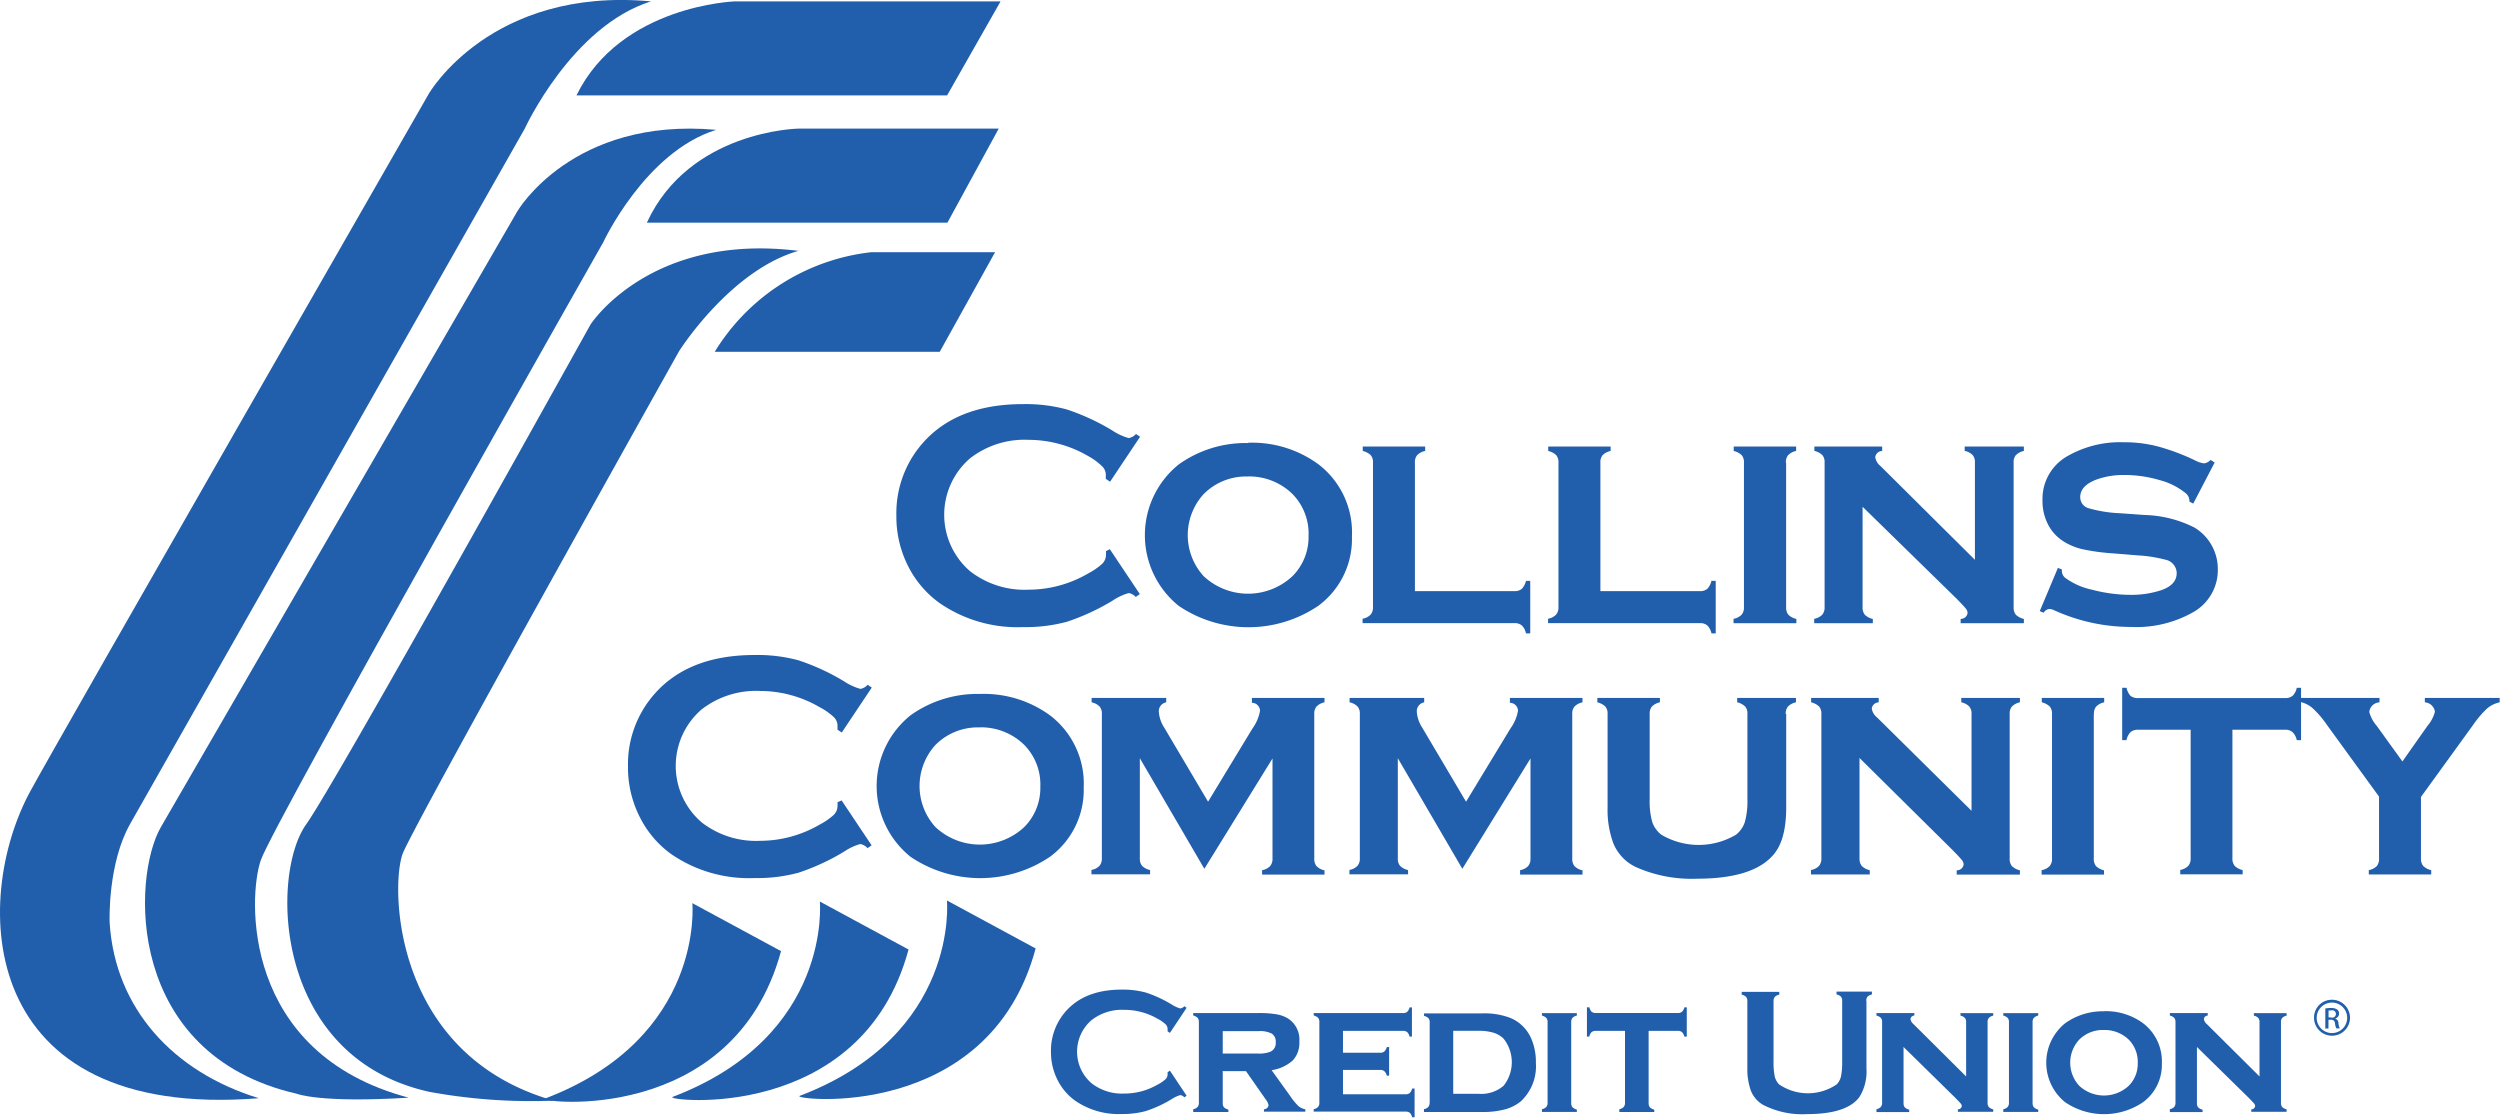<svg id="Layer_1" data-name="Layer 1" xmlns="http://www.w3.org/2000/svg" viewBox="0 0 310 138.59"><defs><style>.cls-1,.cls-2{fill:#215fac;}.cls-2{fill-rule:evenodd;}</style></defs><title>Collins-Logo-Blue</title><path class="cls-1" d="M117.48,39.29l6.63-11.66H91.18S77,28.09,71.52,39.29h46Z" transform="translate(-0.04 -27.46)"/><path class="cls-1" d="M123.88,43.41H99s-13.49.23-18.75,11.66h37.27Z" transform="translate(-0.04 -27.46)"/><path class="cls-1" d="M116.57,71.08l6.86-12.35H108.1A26.15,26.15,0,0,0,88.67,71.08h27.9Z" transform="translate(-0.04 -27.46)"/><path class="cls-1" d="M99.19,163.36c-1.15.44,23.44,3.42,29.27-18.29l-11-5.95s1.6,16.69-18.29,24.24" transform="translate(-0.04 -27.46)"/><path class="cls-1" d="M83.43,163.49c-1.15.44,23.42,3.4,29.27-18.29l-11-5.95s1.6,16.69-18.29,24.24" transform="translate(-0.04 -27.46)"/><path class="cls-1" d="M67.62,163.69c-1.15.44,23.33,3.52,29.27-18.29l-11-5.95s1.6,16.69-18.29,24.24" transform="translate(-0.04 -27.46)"/><path class="cls-1" d="M80.76,27.63c-9.83,3.09-15.65,15.78-15.65,15.78L16.18,129.62c-2.72,4.79-2.58,11.74-2.54,12.32,0.69,10.53,7.82,18.43,18.5,21.7C-2.92,166.44-3.6,139.11,3.83,125.51c3.87-7.09,49.39-86.44,49.39-86.44S60.87,25.8,80.76,27.63" transform="translate(-0.04 -27.46)"/><path class="cls-1" d="M88.85,43.56c-8.8,2.73-14,13.93-14,13.93s-40.72,71.77-42.45,76.58c-1.6,4.46-2.49,24,18.32,29.5-11.06.69-13.9-.49-13.9-0.49C15.58,158.2,16.38,136.25,20,130S64.19,53.66,64.19,53.66,71,41.95,88.85,43.56" transform="translate(-0.04 -27.46)"/><path class="cls-1" d="M99.14,58.54C90.62,60.91,84.25,71,84.25,71S51.72,129.06,50,133.25c-1.55,3.88-1.4,25,18.71,30.69a69.9,69.9,0,0,1-15.42-1.09C33.9,158.57,33.55,135.92,38,129.69c3.73-5.23,35.27-62,35.27-62s7.38-11.45,25.87-9.11" transform="translate(-0.04 -27.46)"/><path class="cls-1" d="M145.11,160.22l2.07,3.11-0.28.2a0.85,0.85,0,0,0-.5-0.28,3.93,3.93,0,0,0-1.1.52,15.38,15.38,0,0,1-3.17,1.46,11,11,0,0,1-3,.37,9.5,9.5,0,0,1-5.79-1.67,7,7,0,0,1-2.09-2.41,7.58,7.58,0,0,1-.89-3.64,7.35,7.35,0,0,1,1.58-4.71q2.38-3,7.2-3a10.94,10.94,0,0,1,3,.37A15.42,15.42,0,0,1,145.3,152a4,4,0,0,0,1.1.51,0.85,0.85,0,0,0,.5-0.28l0.28,0.2-2.07,3.11-0.29-.2a2.89,2.89,0,0,0,0-.3,0.82,0.82,0,0,0-.27-0.59,4.51,4.51,0,0,0-1-.68,8.18,8.18,0,0,0-4.09-1.09,6.12,6.12,0,0,0-4.07,1.28,5.16,5.16,0,0,0,0,7.82,6.12,6.12,0,0,0,4.07,1.28,8.18,8.18,0,0,0,4.09-1.09,4.74,4.74,0,0,0,1-.67,0.85,0.85,0,0,0,.27-0.6,2.6,2.6,0,0,0,0-.28Z" transform="translate(-0.04 -27.46)"/><path class="cls-2" d="M151.66,160.32v3.91a0.81,0.81,0,0,0,.15.53,1.17,1.17,0,0,0,.55.29v0.3H148V165a1,1,0,0,0,.54-0.28,0.77,0.77,0,0,0,.16-0.53v-10a0.76,0.76,0,0,0-.15-0.51,1.2,1.2,0,0,0-.55-0.3v-0.3h8a13,13,0,0,1,2.38.16,4,4,0,0,1,1.46.57,3.11,3.11,0,0,1,1.32,2.82,3.19,3.19,0,0,1-.82,2.33,5,5,0,0,1-2.62,1.2l2.32,3.23a7.65,7.65,0,0,0,1,1.22,1.84,1.84,0,0,0,.86.4v0.3h-5.13v-0.3a0.59,0.59,0,0,0,.57-0.49,1.52,1.52,0,0,0-.35-0.73l-2.45-3.51h-2.94Zm0-2.22h4.41a3.75,3.75,0,0,0,1.48-.22,1.15,1.15,0,0,0,.68-1.17,1.18,1.18,0,0,0-.48-1.08,3.29,3.29,0,0,0-1.68-.31h-4.41v2.77Z" transform="translate(-0.04 -27.46)"/><path class="cls-1" d="M166.57,160.15v3h7.76a0.75,0.75,0,0,0,.51-0.15,1.07,1.07,0,0,0,.3-0.56h0.31V166h-0.31a1.08,1.08,0,0,0-.28-0.55,0.81,0.81,0,0,0-.53-0.15H162.94V165a1,1,0,0,0,.54-0.28,0.77,0.77,0,0,0,.16-0.53v-10a0.76,0.76,0,0,0-.15-0.51,1.2,1.2,0,0,0-.55-0.3v-0.3H174a0.78,0.78,0,0,0,.53-0.15,1.05,1.05,0,0,0,.29-0.55h0.3V156h-0.3a1.07,1.07,0,0,0-.29-0.56,0.79,0.79,0,0,0-.53-0.15h-7.43V158h4.61a0.77,0.77,0,0,0,.51-0.15,1.11,1.11,0,0,0,.31-0.55h0.29v3.54H172a1.07,1.07,0,0,0-.3-0.55,0.74,0.74,0,0,0-.52-0.16h-4.61Z" transform="translate(-0.04 -27.46)"/><path class="cls-2" d="M177.32,164.23v-10a0.76,0.76,0,0,0-.15-0.51,1.2,1.2,0,0,0-.55-0.29v-0.31h7.17a9.1,9.1,0,0,1,3.53.56,4.87,4.87,0,0,1,2.61,2.6,7.3,7.3,0,0,1,.56,3,5.94,5.94,0,0,1-1.87,4.75,5.24,5.24,0,0,1-2,1,10.73,10.73,0,0,1-2.84.32h-7.17V165a1,1,0,0,0,.54-0.28,0.77,0.77,0,0,0,.16-0.53m2.93-1.1h3.12a4.26,4.26,0,0,0,3.13-1,4.7,4.7,0,0,0,0-5.83,3,3,0,0,0-1.25-.74,6.25,6.25,0,0,0-1.88-.24h-3.12v7.8Z" transform="translate(-0.04 -27.46)"/><path class="cls-1" d="M194.87,154.23v10a0.82,0.82,0,0,0,.15.52,1.19,1.19,0,0,0,.55.3v0.29h-4.33V165a1,1,0,0,0,.54-0.28,0.77,0.77,0,0,0,.16-0.52v-10a0.76,0.76,0,0,0-.15-0.51,1.2,1.2,0,0,0-.55-0.3v-0.3h4.33v0.3a1.07,1.07,0,0,0-.55.3,0.77,0.77,0,0,0-.15.51" transform="translate(-0.04 -27.46)"/><path class="cls-1" d="M204.47,155.33v8.9a0.82,0.82,0,0,0,.15.53,1.17,1.17,0,0,0,.55.29v0.3h-4.33V165a1,1,0,0,0,.54-0.28,0.77,0.77,0,0,0,.16-0.53v-8.9h-3.61a0.79,0.79,0,0,0-.54.16,1.14,1.14,0,0,0-.28.55h-0.29v-3.63h0.31a1.14,1.14,0,0,0,.27.55,0.83,0.83,0,0,0,.54.15h10.14a0.78,0.78,0,0,0,.53-0.15,1.07,1.07,0,0,0,.29-0.55h0.3V156h-0.3a1.06,1.06,0,0,0-.29-0.55,0.74,0.74,0,0,0-.53-0.16h-3.6Z" transform="translate(-0.04 -27.46)"/><path class="cls-1" d="M231.48,151.59v8.35a6,6,0,0,1-.87,3.55q-1.57,2.12-6.5,2.12a10.6,10.6,0,0,1-5.45-1.15,3.5,3.5,0,0,1-1.53-1.81,7.91,7.91,0,0,1-.42-2.71v-8.35a0.76,0.76,0,0,0-.15-0.51,1.11,1.11,0,0,0-.55-0.28v-0.35h4.66v0.35a1.06,1.06,0,0,0-.56.28,0.76,0.76,0,0,0-.15.51V159a9.16,9.16,0,0,0,.14,1.91,2.17,2.17,0,0,0,.53,1,6.33,6.33,0,0,0,7.18,0,2.22,2.22,0,0,0,.52-1,9.34,9.34,0,0,0,.14-1.91v-7.44a0.76,0.76,0,0,0-.15-0.51,1.11,1.11,0,0,0-.55-0.28v-0.35h4.39v0.35a1.11,1.11,0,0,0-.55.28,0.77,0.77,0,0,0-.15.51" transform="translate(-0.04 -27.46)"/><path class="cls-1" d="M236.08,157.29v6.95a0.81,0.81,0,0,0,.15.53,1.12,1.12,0,0,0,.55.29v0.3h-4.06V165a1,1,0,0,0,.54-0.28,0.77,0.77,0,0,0,.16-0.53v-10a0.76,0.76,0,0,0-.15-0.51,1.17,1.17,0,0,0-.55-0.29v-0.31h4.7v0.31a0.49,0.49,0,0,0-.48.43,1,1,0,0,0,.35.61l6.55,6.51v-6.74a0.76,0.76,0,0,0-.15-0.51,1.05,1.05,0,0,0-.55-0.29v-0.31h4.06v0.31a1.06,1.06,0,0,0-.55.29,0.76,0.76,0,0,0-.15.51v10a0.81,0.81,0,0,0,.15.53,1.17,1.17,0,0,0,.55.29v0.3h-4.38v-0.3a0.47,0.47,0,0,0,.48-0.4,0.52,0.52,0,0,0-.13-0.32c-0.09-.11-0.29-0.32-0.6-0.64Z" transform="translate(-0.04 -27.46)"/><path class="cls-1" d="M252.08,154.23v10a0.82,0.82,0,0,0,.15.52,1.19,1.19,0,0,0,.55.3v0.29h-4.33V165a1,1,0,0,0,.54-0.28,0.77,0.77,0,0,0,.16-0.52v-10a0.76,0.76,0,0,0-.15-0.51,1.2,1.2,0,0,0-.55-0.3v-0.3h4.33v0.3a1.07,1.07,0,0,0-.55.3,0.77,0.77,0,0,0-.15.51" transform="translate(-0.04 -27.46)"/><path class="cls-2" d="M260.92,152.85a7.76,7.76,0,0,1,4.86,1.49,5.94,5.94,0,0,1,2.33,5,5.74,5.74,0,0,1-2.33,4.79,8.61,8.61,0,0,1-9.67,0,6.29,6.29,0,0,1,0-9.78,8,8,0,0,1,4.82-1.49m0,2.32a4.13,4.13,0,0,0-3.08,1.21,4.22,4.22,0,0,0,0,5.69,4.5,4.5,0,0,0,6.17,0,3.83,3.83,0,0,0,1.1-2.79,3.93,3.93,0,0,0-1.1-2.9,4.28,4.28,0,0,0-3.09-1.21" transform="translate(-0.04 -27.46)"/><path class="cls-1" d="M272.46,157.29v6.95a0.81,0.81,0,0,0,.15.53,1.12,1.12,0,0,0,.55.29v0.3h-4.06V165a1,1,0,0,0,.54-0.28,0.77,0.77,0,0,0,.16-0.53v-10a0.76,0.76,0,0,0-.15-0.51,1.17,1.17,0,0,0-.55-0.29v-0.31h4.7v0.31a0.49,0.49,0,0,0-.48.43,1,1,0,0,0,.35.61l6.55,6.51v-6.74a0.76,0.76,0,0,0-.15-0.51,1.05,1.05,0,0,0-.55-0.29v-0.31h4.06v0.31a1.05,1.05,0,0,0-.55.29,0.76,0.76,0,0,0-.15.51v10a0.81,0.81,0,0,0,.15.53,1.17,1.17,0,0,0,.55.29v0.3h-4.38v-0.3a0.47,0.47,0,0,0,.48-0.4,0.52,0.52,0,0,0-.13-0.32c-0.09-.11-0.29-0.32-0.6-0.64Z" transform="translate(-0.04 -27.46)"/><path class="cls-1" d="M104.4,126.71l3.72,5.57-0.51.35a1.53,1.53,0,0,0-.9-0.51,7,7,0,0,0-2,.94,27.8,27.8,0,0,1-5.67,2.62,19.68,19.68,0,0,1-5.45.66,17,17,0,0,1-10.36-3A12.59,12.59,0,0,1,79.49,129a13.57,13.57,0,0,1-1.58-6.51,13.18,13.18,0,0,1,2.83-8.43q4.26-5.38,12.89-5.38a19.48,19.48,0,0,1,5.43.66,27.77,27.77,0,0,1,5.67,2.62,7,7,0,0,0,2,.92,1.53,1.53,0,0,0,.9-0.51l0.51,0.35-3.72,5.57-0.53-.35c0-.21,0-0.38,0-0.53a1.48,1.48,0,0,0-.49-1.06,8,8,0,0,0-1.74-1.21,14.7,14.7,0,0,0-7.33-2,11,11,0,0,0-7.29,2.29,9.24,9.24,0,0,0,0,14,11,11,0,0,0,7.29,2.29,14.68,14.68,0,0,0,7.33-2,8.45,8.45,0,0,0,1.74-1.19,1.55,1.55,0,0,0,.49-1.08,4.2,4.2,0,0,0,0-.51Z" transform="translate(-0.04 -27.46)"/><path class="cls-2" d="M121.55,113.51a13.91,13.91,0,0,1,8.7,2.66,10.64,10.64,0,0,1,4.17,8.94,10.28,10.28,0,0,1-4.17,8.58,15.44,15.44,0,0,1-17.32,0,11.26,11.26,0,0,1,0-17.52,14.24,14.24,0,0,1,8.62-2.66m0,4.15a7.39,7.39,0,0,0-5.51,2.17,7.56,7.56,0,0,0,0,10.19,8.06,8.06,0,0,0,11,0,6.84,6.84,0,0,0,2-5,7,7,0,0,0-2-5.2,7.67,7.67,0,0,0-5.53-2.17" transform="translate(-0.04 -27.46)"/><path class="cls-1" d="M149.38,135.19l-8-13.71v12.4a1.44,1.44,0,0,0,.27.94,2.11,2.11,0,0,0,1,.53v0.53h-7.27v-0.55a1.8,1.8,0,0,0,1-.51,1.38,1.38,0,0,0,.29-0.94V116a1.35,1.35,0,0,0-.27-0.92,1.91,1.91,0,0,0-1-.53V114h9.25v0.55a1.12,1.12,0,0,0-.92,1.11,4.11,4.11,0,0,0,.66,2l5.45,9.21,5.5-9.07a5.3,5.3,0,0,0,.94-2.19,1,1,0,0,0-1-1V114h9v0.55a1.89,1.89,0,0,0-1,.53,1.35,1.35,0,0,0-.27.92v17.91a1.44,1.44,0,0,0,.27.94,1.89,1.89,0,0,0,1,.53v0.53h-7.74v-0.55a1.78,1.78,0,0,0,1-.51,1.37,1.37,0,0,0,.29-0.94v-12.4Z" transform="translate(-0.04 -27.46)"/><path class="cls-1" d="M181.37,135.19l-8-13.71v12.4a1.44,1.44,0,0,0,.27.94,2.11,2.11,0,0,0,1,.53v0.53h-7.27v-0.55a1.8,1.8,0,0,0,1-.51,1.38,1.38,0,0,0,.29-0.94V116a1.35,1.35,0,0,0-.27-0.92,1.92,1.92,0,0,0-1-.53V114h9.25v0.55a1.12,1.12,0,0,0-.92,1.11,4.11,4.11,0,0,0,.66,2l5.45,9.21,5.5-9.07a5.3,5.3,0,0,0,.94-2.19,1,1,0,0,0-1-1V114h9v0.55a1.89,1.89,0,0,0-1,.53,1.35,1.35,0,0,0-.27.92v17.91a1.44,1.44,0,0,0,.27.94,1.89,1.89,0,0,0,1,.53v0.53h-7.74v-0.55a1.79,1.79,0,0,0,1-.51,1.37,1.37,0,0,0,.29-0.94v-12.4Z" transform="translate(-0.04 -27.46)"/><path class="cls-1" d="M221.53,116v11.59q0,4-1.56,5.83-2.52,3-9.5,3a17,17,0,0,1-7.55-1.43,5.58,5.58,0,0,1-2.84-3,12,12,0,0,1-.7-4.4V116a1.36,1.36,0,0,0-.27-0.92,2.13,2.13,0,0,0-1-.53V114h7.76v0.55a1.91,1.91,0,0,0-1,.53,1.36,1.36,0,0,0-.27.92v10.54a9.71,9.71,0,0,0,.31,2.82,3.36,3.36,0,0,0,1.13,1.6,9.09,9.09,0,0,0,9.27,0,3.31,3.31,0,0,0,1.1-1.6,9.82,9.82,0,0,0,.31-2.82V116a1.36,1.36,0,0,0-.27-0.92,2,2,0,0,0-1-.53V114h7.29v0.55a1.89,1.89,0,0,0-1,.53,1.35,1.35,0,0,0-.27.92" transform="translate(-0.04 -27.46)"/><path class="cls-1" d="M230.62,121.45v12.44a1.44,1.44,0,0,0,.27.94,2,2,0,0,0,1,.53v0.53H224.6v-0.55a1.78,1.78,0,0,0,1-.51,1.37,1.37,0,0,0,.29-0.94V116a1.37,1.37,0,0,0-.27-0.92,2.12,2.12,0,0,0-1-.53V114H233v0.55a0.89,0.89,0,0,0-.86.76,1.71,1.71,0,0,0,.63,1.09L244.51,128V116a1.37,1.37,0,0,0-.27-0.92,1.91,1.91,0,0,0-1-.53V114h7.27v0.55a1.91,1.91,0,0,0-1,.53,1.35,1.35,0,0,0-.27.92v17.91a1.43,1.43,0,0,0,.27.94,2.14,2.14,0,0,0,1,.53v0.53h-7.84v-0.53a0.84,0.84,0,0,0,.86-0.72,0.91,0.91,0,0,0-.23-0.57c-0.16-.2-0.52-0.58-1.08-1.16Z" transform="translate(-0.04 -27.46)"/><path class="cls-1" d="M259.67,116v17.91a1.44,1.44,0,0,0,.27.94,2.09,2.09,0,0,0,1,.53v0.53h-7.74v-0.55a1.79,1.79,0,0,0,1-.51,1.36,1.36,0,0,0,.29-0.94V116a1.36,1.36,0,0,0-.27-0.92,2.13,2.13,0,0,0-1-.53V114h7.74v0.55a1.89,1.89,0,0,0-1,.53,1.36,1.36,0,0,0-.27.92" transform="translate(-0.04 -27.46)"/><path class="cls-1" d="M276.86,117.95v15.93a1.44,1.44,0,0,0,.27.94,2.09,2.09,0,0,0,1,.53v0.53h-7.74v-0.55a1.79,1.79,0,0,0,1-.51,1.36,1.36,0,0,0,.29-0.94V117.95h-6.45a1.4,1.4,0,0,0-1,.29,2,2,0,0,0-.51,1h-0.53v-6.49h0.55a2,2,0,0,0,.49,1,1.46,1.46,0,0,0,1,.27h18.14a1.39,1.39,0,0,0,.94-0.27,1.91,1.91,0,0,0,.53-1h0.53v6.49h-0.53a1.91,1.91,0,0,0-.53-1,1.33,1.33,0,0,0-.94-0.29h-6.45Z" transform="translate(-0.04 -27.46)"/><path class="cls-1" d="M300.24,126.28v7.61a1.44,1.44,0,0,0,.27.94,2.09,2.09,0,0,0,1,.53v0.53h-7.74v-0.53a2,2,0,0,0,1-.51,1.48,1.48,0,0,0,.27-1v-7.61l-6.49-8.93a12,12,0,0,0-1.76-2.05,3.42,3.42,0,0,0-1.54-.76V114h9.85v0.55a1.34,1.34,0,0,0-1.27,1.19,4.33,4.33,0,0,0,.92,1.72l3.19,4.42,3.11-4.42a4.42,4.42,0,0,0,.92-1.74,1.35,1.35,0,0,0-1.25-1.17l0-.55H310v0.55a3.55,3.55,0,0,0-1.56.76,12.69,12.69,0,0,0-1.74,2.05Z" transform="translate(-0.04 -27.46)"/><path class="cls-1" d="M137.66,95.56l3.72,5.57-0.51.35A1.53,1.53,0,0,0,140,101a7,7,0,0,0-2,.94,27.8,27.8,0,0,1-5.67,2.62,19.68,19.68,0,0,1-5.45.66,17,17,0,0,1-10.36-3,12.6,12.6,0,0,1-3.75-4.32,13.55,13.55,0,0,1-1.58-6.51A13.18,13.18,0,0,1,114,82.95q4.26-5.38,12.89-5.38a19.47,19.47,0,0,1,5.43.66A27.77,27.77,0,0,1,138,80.86a7,7,0,0,0,2,.92,1.53,1.53,0,0,0,.9-0.51l0.51,0.35-3.72,5.57-0.53-.35c0-.21,0-0.38,0-0.53a1.48,1.48,0,0,0-.49-1.06A8,8,0,0,0,134.95,84a14.7,14.7,0,0,0-7.33-2,11,11,0,0,0-7.29,2.29,9.24,9.24,0,0,0,0,14,11,11,0,0,0,7.29,2.29,14.67,14.67,0,0,0,7.33-2,8.45,8.45,0,0,0,1.74-1.19,1.55,1.55,0,0,0,.49-1.08,4.2,4.2,0,0,0,0-.51Z" transform="translate(-0.04 -27.46)"/><path class="cls-2" d="M154.81,82.36a13.91,13.91,0,0,1,8.7,2.66A10.64,10.64,0,0,1,167.68,94a10.28,10.28,0,0,1-4.17,8.58,15.44,15.44,0,0,1-17.32,0,11.26,11.26,0,0,1,0-17.52,14.24,14.24,0,0,1,8.62-2.66m0,4.15a7.38,7.38,0,0,0-5.51,2.17,7.55,7.55,0,0,0,0,10.19,8.06,8.06,0,0,0,11,0,6.84,6.84,0,0,0,2-5,7,7,0,0,0-2-5.2,7.67,7.67,0,0,0-5.53-2.17" transform="translate(-0.04 -27.46)"/><path class="cls-1" d="M175.53,100.76h12.26a1.39,1.39,0,0,0,.94-0.27,2.13,2.13,0,0,0,.53-1h0.53V106h-0.53a1.89,1.89,0,0,0-.53-1,1.38,1.38,0,0,0-.94-0.27H169v-0.55a1.8,1.8,0,0,0,1-.51,1.37,1.37,0,0,0,.29-0.94V84.83a1.37,1.37,0,0,0-.27-0.92,2.11,2.11,0,0,0-1-.53V82.83h7.74v0.55a1.91,1.91,0,0,0-1,.53,1.35,1.35,0,0,0-.27.92v15.93Z" transform="translate(-0.04 -27.46)"/><path class="cls-1" d="M198.53,100.76h12.26a1.4,1.4,0,0,0,.94-0.27,2.13,2.13,0,0,0,.53-1h0.53V106h-0.53a1.89,1.89,0,0,0-.53-1,1.39,1.39,0,0,0-.94-0.27H192v-0.55a1.8,1.8,0,0,0,1-.51,1.38,1.38,0,0,0,.29-0.94V84.83a1.37,1.37,0,0,0-.27-0.92,2.13,2.13,0,0,0-1-.53V82.83h7.74v0.55a1.91,1.91,0,0,0-1,.53,1.35,1.35,0,0,0-.27.92v15.93Z" transform="translate(-0.04 -27.46)"/><path class="cls-1" d="M221.52,84.83v17.91a1.42,1.42,0,0,0,.27.94,2.09,2.09,0,0,0,1,.53v0.53H215v-0.55a1.8,1.8,0,0,0,1-.51,1.37,1.37,0,0,0,.29-0.94V84.83a1.36,1.36,0,0,0-.27-0.92,2.11,2.11,0,0,0-1-.53V82.83h7.74v0.55a1.91,1.91,0,0,0-1,.53,1.35,1.35,0,0,0-.27.92" transform="translate(-0.04 -27.46)"/><path class="cls-1" d="M231,90.3v12.44a1.43,1.43,0,0,0,.27.94,2,2,0,0,0,1,.53v0.53H225v-0.55a1.78,1.78,0,0,0,1-.51,1.37,1.37,0,0,0,.29-0.94V84.82a1.36,1.36,0,0,0-.27-0.92,2.14,2.14,0,0,0-1-.53V82.83h8.41v0.55a0.89,0.89,0,0,0-.86.76,1.71,1.71,0,0,0,.63,1.09l11.73,11.65V84.82a1.36,1.36,0,0,0-.27-0.92,1.94,1.94,0,0,0-1-.53V82.83H251v0.55a1.93,1.93,0,0,0-1,.53,1.35,1.35,0,0,0-.27.92v17.91a1.43,1.43,0,0,0,.27.94,2.14,2.14,0,0,0,1,.53v0.53h-7.84V104.2a0.84,0.84,0,0,0,.86-0.72,0.91,0.91,0,0,0-.23-0.57q-0.24-.3-1.08-1.16Z" transform="translate(-0.04 -27.46)"/><path class="cls-1" d="M274.66,84.81L272,89.91l-0.47-.25a1.3,1.3,0,0,0-.41-1A8.59,8.59,0,0,0,267.86,87a15.43,15.43,0,0,0-4.4-.64,9.93,9.93,0,0,0-3.36.53q-2.11.76-2.11,2.21a1.41,1.41,0,0,0,1,1.37,16.46,16.46,0,0,0,3.93.63L266,91.32a14.51,14.51,0,0,1,6.16,1.56,6,6,0,0,1,2.89,5.18,6,6,0,0,1-3,5.28,14.24,14.24,0,0,1-7.78,1.86,22.91,22.91,0,0,1-9.56-2.09,1.46,1.46,0,0,0-.53-0.14,0.91,0.91,0,0,0-.72.47l-0.49-.2,2.25-5.36,0.49,0.19v0.16a1.12,1.12,0,0,0,.39.86,8.65,8.65,0,0,0,3.38,1.5,18.77,18.77,0,0,0,4.75.63,11.76,11.76,0,0,0,3.72-.55q2-.66,2-2.15a1.73,1.73,0,0,0-1.41-1.66,17.12,17.12,0,0,0-3.38-.53l-3.07-.25a26.37,26.37,0,0,1-3.79-.51,7.62,7.62,0,0,1-2.29-.92,5.4,5.4,0,0,1-2-2.13,6.31,6.31,0,0,1-.7-3,6.08,6.08,0,0,1,3.09-5.5,13.15,13.15,0,0,1,7-1.72,16.43,16.43,0,0,1,4.18.51,26.83,26.83,0,0,1,4.65,1.74,3.33,3.33,0,0,0,1.12.37,1.4,1.4,0,0,0,.8-0.43Z" transform="translate(-0.04 -27.46)"/><path class="cls-1" d="M289.2,151.43a2.23,2.23,0,1,1-2.22,2.23,2.2,2.2,0,0,1,2.22-2.23h0Zm0,0.35a1.89,1.89,0,0,0,0,3.78,1.89,1.89,0,0,0,0-3.78h0ZM288.78,155h-0.4v-2.49a4.41,4.41,0,0,1,.7-0.06,1.3,1.3,0,0,1,.77.19,0.59,0.59,0,0,1,.23.51,0.62,0.62,0,0,1-.49.61v0a0.6,0.6,0,0,1,.42.6,2,2,0,0,0,.16.62h-0.42a1.82,1.82,0,0,1-.17-0.63,0.46,0.46,0,0,0-.53-0.44h-0.28V155Zm0-1.38h0.29a0.46,0.46,0,1,0,0-.86l-0.29,0v0.84Z" transform="translate(-0.04 -27.46)"/></svg>